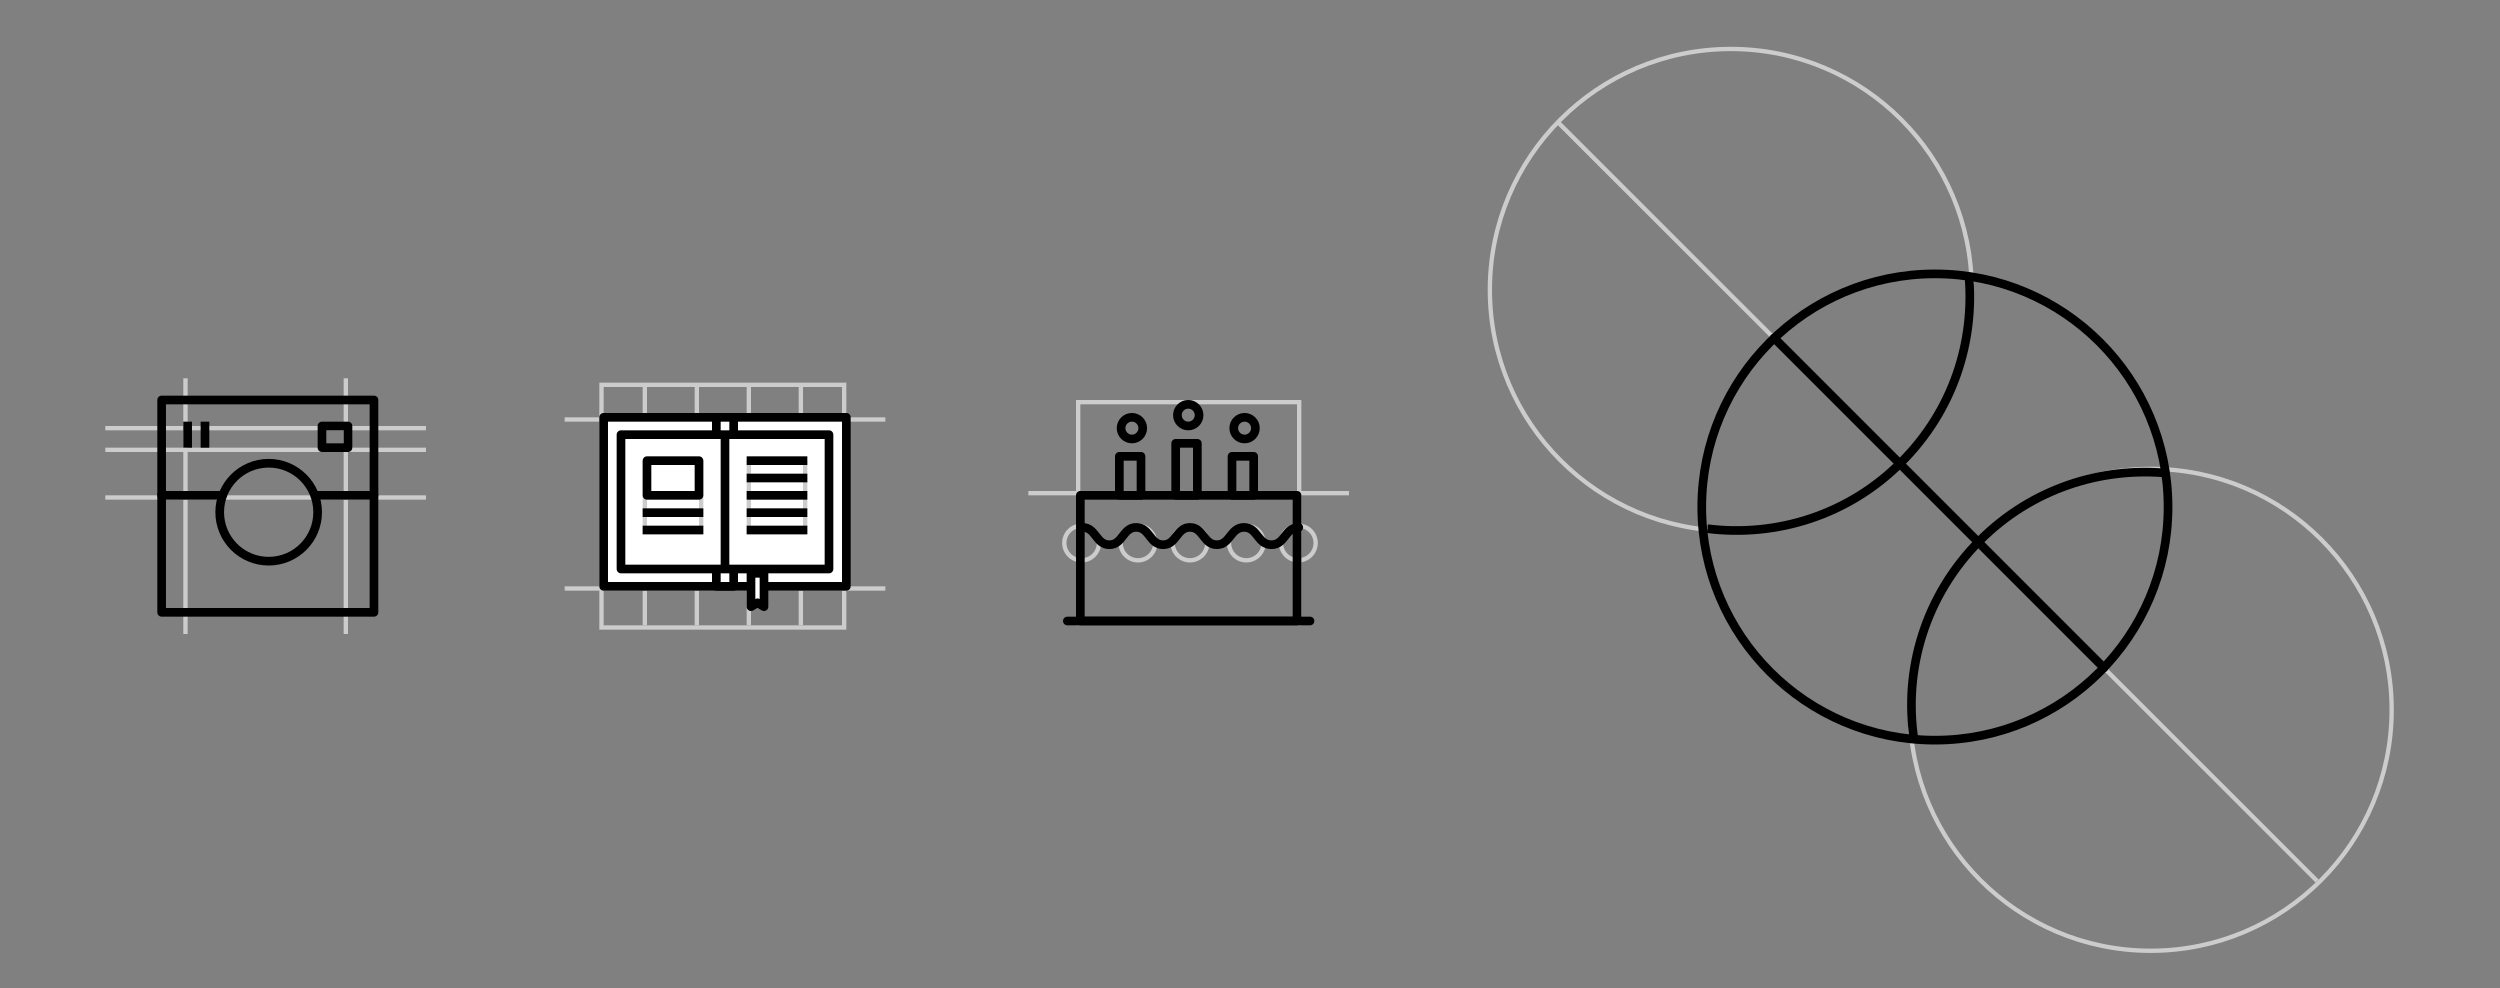 <svg id="Layer_1" xmlns="http://www.w3.org/2000/svg" viewBox="0 0 576.9 228"><rect x="0" y="0" width="576.9" height="228" fill="#808080" stroke="none"/><style>.st0,.st1{stroke-miterlimit:10}.st0{fill:none;stroke:#ccc}.st1{fill-rule:evenodd;clip-rule:evenodd;stroke-linecap:round}.st1,.st2,.st3{fill:none;stroke:#000;stroke-width:2;stroke-linejoin:round}.st2{stroke-miterlimit:10}.st3{stroke-linecap:round}.st3,.st4,.st5,.st6{stroke-miterlimit:10}.st4{fill-rule:evenodd;clip-rule:evenodd;fill:none;stroke:#ccc}.st5,.st6{stroke:#000;stroke-width:2}.st5{stroke-linecap:round;stroke-linejoin:round;fill:#fff}.st6{fill-rule:evenodd;clip-rule:evenodd;fill:none}</style><path class="st0" d="M24.3 98.8h74m-74 5h74m-74 11h74M42.8 87.3v59m37-59v59"/><path class="st1" d="M37.3 92.3h49v49h-49z"/><path class="st1" d="M74.3 98.3h6v5h-6z"/><path class="st2" d="M43.3 97.3v6m4-6v6"/><path class="st3" d="M37.3 114.3h14m22 0h13"/><circle class="st1" cx="62" cy="118.2" r="11.3"/><path class="st0" d="M130.3 96.8h74m-74 39h74m-55.5-46.5v55m12-55v55m12-55v55m12-55v55"/><path class="st4" d="M138.8 88.8h56v56h-56z"/><path class="st5" d="M139.3 96.3h56v39h-56z"/><path class="st5" d="M165.3 96.3h4v39h-4z"/><path class="st5" d="M143.3 100.3h48v31h-48zm24 31v-31m9 39.7l-1.5-.9-1.5.9v-7.7h3z"/><path class="st0" d="M148.8 106.8h13v16h-13zm24 0h13v16h-13z"/><path class="st2" d="M148.3 118.3h14m-14 4h14m-13-16h12v8h-12zm23 0h14m-14 4h14m-14 4h14m-14 4h14m-14 4h14"/><circle class="st0" cx="262.6" cy="125.3" r="4"/><circle class="st0" cx="274.6" cy="125.3" r="4"/><circle class="st0" cx="287.6" cy="125.3" r="4"/><circle class="st0" cx="299.6" cy="125.3" r="4"/><circle class="st0" cx="249.6" cy="125.3" r="4"/><path class="st0" d="M237.3 113.8h74"/><path class="st4" d="M248.8 92.8h51v51h-51z"/><path class="st3" d="M249.3 114.3h50v29h-50z"/><path class="st3" d="M249.8 121.7c3.1 0 3.1 4 6.2 4s3.1-4 6.2-4 3.1 4 6.2 4 3.1-4 6.2-4 3.1 4 6.2 4 3.1-4 6.3-4c3.1 0 3.1 4 6.3 4s3.1-4 6.3-4m-53.4 21.6h56m-18-38h5v9h-5zm-26 0h5v9h-5zm13-3h5v12h-5z"/><circle class="st3" cx="261.2" cy="98.8" r="2.5"/><circle class="st3" cx="274.2" cy="95.8" r="2.5"/><circle class="st3" cx="287.2" cy="98.8" r="2.5"/><circle class="st4" cx="399.4" cy="66.9" r="55.6"/><circle class="st4" cx="496.3" cy="163.8" r="55.6"/><path class="st0" d="M359.5 28.2l175.2 175.1"/><circle class="st6" cx="446.5" cy="117" r="53.8"/><path class="st6" d="M454.3 63.2c1.5 15.5-3.6 31.5-15.5 43.4-12.2 12.3-28.9 17.4-44.8 15.4m47.7 48.8c-2.5-16.3 2.6-33.5 15.2-46.1 11.9-11.9 27.9-17 43.4-15.5"/><path class="st3" d="M485.5 154.1L409.4 78"/></svg>